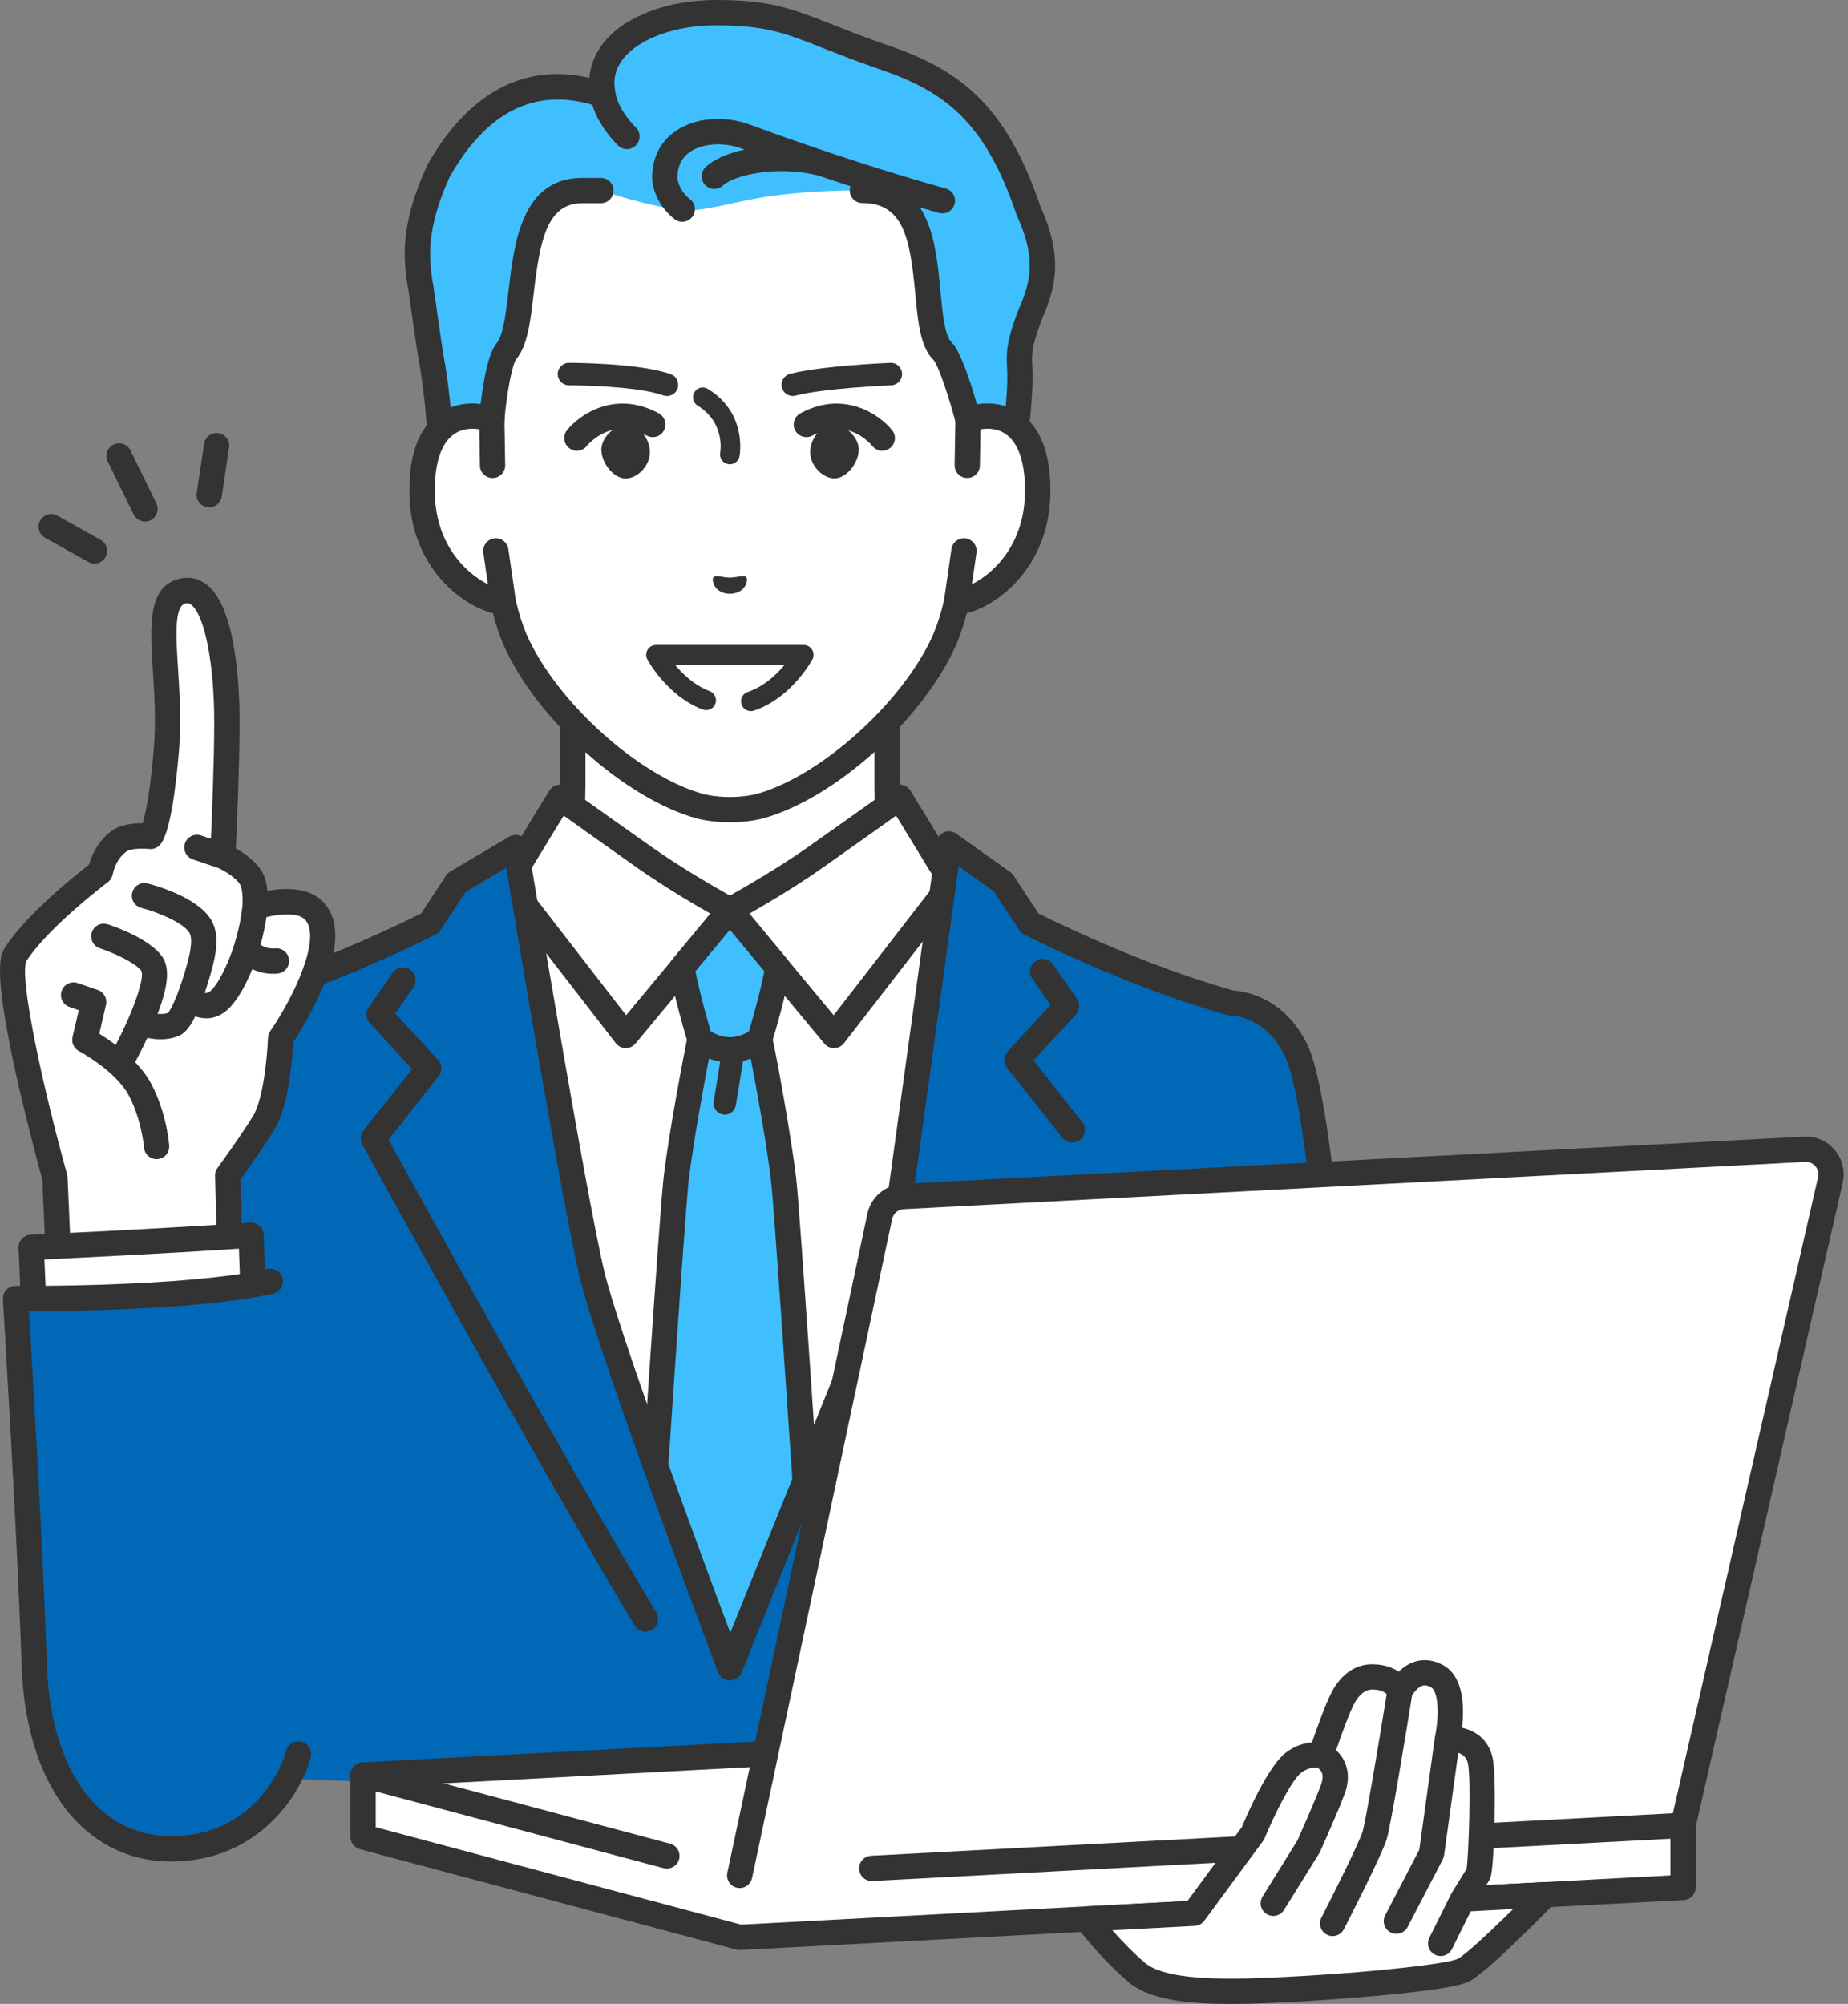 <svg width="166" height="180" viewBox="0 0 166 180" fill="none" xmlns="http://www.w3.org/2000/svg">
<rect x="0" y="0" width="166" height="180" fill="#808080" stroke="none"/>
<g clip-path="url(#clip0_293_3261)">
<path d="M83.828 81.692C81.135 78.85 79.673 76.457 79.673 70.559V58.908L65.561 66.48L51.45 58.908V70.559C51.45 76.457 49.988 78.85 47.295 81.692C45.142 83.964 35.188 89.448 35.188 89.448L55.102 108.335H76.019L95.935 89.448C95.935 89.448 85.978 83.964 83.828 81.692Z" fill="white"/>
<path d="M76.021 109.471C75.72 109.471 75.42 109.353 75.195 109.118C74.764 108.664 74.784 107.944 75.238 107.513L94.035 89.688C91.147 88.058 84.797 84.365 83.005 82.475C80.044 79.35 78.54 76.647 78.54 70.559V60.806L66.101 67.482C65.766 67.661 65.362 67.661 65.026 67.482L52.588 60.806V70.559C52.588 76.647 51.084 79.347 48.123 82.475C46.331 84.365 39.98 88.058 37.093 89.688L55.889 107.513C56.343 107.944 56.364 108.664 55.932 109.118C55.501 109.572 54.781 109.592 54.327 109.161L34.412 90.274C34.15 90.024 34.021 89.665 34.067 89.305C34.112 88.946 34.327 88.628 34.645 88.454C37.37 86.952 44.811 82.669 46.477 80.912C49.135 78.108 50.319 75.947 50.319 70.559V58.908C50.319 58.509 50.528 58.138 50.871 57.934C51.215 57.729 51.639 57.719 51.992 57.908L65.566 65.193L79.14 57.908C79.491 57.719 79.918 57.729 80.261 57.934C80.604 58.138 80.814 58.509 80.814 58.908V70.559C80.814 75.945 82 78.105 84.655 80.912C86.321 82.669 93.76 86.952 96.488 88.454C96.806 88.628 97.02 88.944 97.066 89.305C97.111 89.663 96.985 90.024 96.72 90.274L76.806 109.161C76.586 109.37 76.306 109.471 76.023 109.471H76.021Z" fill="#333333"/>
<path d="M44.859 78.853L46.596 77.699L50.306 71.616C50.306 71.616 51.518 72.525 57.883 77.015C61.412 79.504 65.561 81.74 65.561 81.74C65.561 81.74 69.711 79.504 73.24 77.013C79.605 72.522 80.817 71.614 80.817 71.614L84.527 77.697L86.263 78.85L89.138 81.682L84.529 107.735L74.027 155.214H57.103L46.601 107.735L41.992 81.682L44.867 78.85L44.859 78.853Z" fill="white"/>
<path d="M74.024 156.35H57.1C56.568 156.35 56.106 155.979 55.992 155.459L45.49 107.98C45.487 107.965 45.482 107.95 45.48 107.932L40.871 81.879C40.805 81.511 40.927 81.135 41.192 80.872L44.066 78.04C44.117 77.99 44.175 77.944 44.236 77.904L45.76 76.892L49.339 71.023C49.506 70.751 49.781 70.559 50.094 70.501C50.409 70.44 50.732 70.516 50.99 70.708C51.002 70.718 52.29 71.677 58.542 76.087C61.235 77.987 64.337 79.759 65.564 80.443C66.79 79.759 69.892 77.985 72.585 76.087C78.837 71.677 80.124 70.718 80.137 70.708C80.392 70.516 80.718 70.44 81.033 70.501C81.349 70.561 81.621 70.751 81.788 71.023L85.367 76.892L86.891 77.904C86.952 77.944 87.007 77.99 87.061 78.04L89.935 80.872C90.203 81.135 90.322 81.511 90.256 81.879L85.647 107.932C85.644 107.947 85.642 107.965 85.637 107.98L75.135 155.459C75.018 155.979 74.559 156.35 74.026 156.35H74.024ZM58.012 154.079H73.113L83.413 107.513L87.916 82.073L85.546 79.739L83.9 78.646C83.762 78.555 83.645 78.434 83.56 78.293L80.49 73.262C79.476 73.994 77.522 75.387 73.895 77.944C70.352 80.443 66.275 82.649 66.101 82.742C65.765 82.924 65.359 82.924 65.023 82.742C64.852 82.649 60.775 80.443 57.229 77.944C53.605 75.387 51.651 73.992 50.634 73.262L47.565 78.293C47.479 78.434 47.363 78.555 47.224 78.646L45.578 79.739L43.208 82.073L47.711 107.513L58.012 154.079Z" fill="#333333"/>
<path d="M74.916 94.148C74.577 94.148 74.257 93.997 74.042 93.737L65.564 83.52L57.086 93.737C56.866 94.002 56.536 94.151 56.193 94.148C55.847 94.143 55.524 93.979 55.314 93.707L44.441 79.655C44.057 79.158 44.148 78.446 44.643 78.063C45.14 77.679 45.852 77.77 46.235 78.265L56.243 91.195L64.691 81.016C64.905 80.756 65.226 80.604 65.564 80.604C65.902 80.604 66.223 80.756 66.437 81.016L74.885 91.195L84.893 78.265C85.277 77.77 85.991 77.679 86.486 78.063C86.983 78.446 87.074 79.161 86.688 79.655L75.814 93.707C75.602 93.979 75.279 94.141 74.936 94.148C74.928 94.148 74.923 94.148 74.916 94.148Z" fill="#333333"/>
<path d="M68.252 93.335C68.252 93.335 69.292 89.994 69.875 86.942L65.609 81.796L65.559 81.743L65.508 81.796L61.243 86.942C61.828 89.994 62.866 93.335 62.866 93.335C62.866 93.335 61.281 101.246 60.733 105.918C60.412 108.649 58.767 133.326 57.454 153.351L73.635 153.016C72.328 133.051 70.7 108.634 70.38 105.918C69.829 101.246 68.247 93.335 68.247 93.335H68.252Z" fill="#40BFFF"/>
<path d="M71.513 105.786C71.145 102.642 69.885 95.504 69.418 93.404C69.678 92.538 70.491 89.769 70.991 87.157C71.054 86.824 70.966 86.48 70.751 86.218L66.485 81.071C66.47 81.054 66.458 81.038 66.442 81.021L66.392 80.968C66.177 80.738 65.877 80.607 65.562 80.607C65.246 80.607 64.948 80.738 64.731 80.968L64.681 81.021C64.666 81.038 64.65 81.054 64.635 81.071L60.37 86.218C60.153 86.48 60.064 86.824 60.13 87.157C60.63 89.759 61.435 92.52 61.7 93.396C61.41 94.865 60.1 101.609 59.607 105.789C59.284 108.54 57.644 133.134 56.324 153.281C56.283 153.907 56.758 154.447 57.384 154.487C57.409 154.487 57.434 154.487 57.459 154.487C58.053 154.487 58.552 154.025 58.593 153.425C60.483 124.57 61.614 108.189 61.864 106.049C62.258 102.69 63.199 97.611 63.684 95.085C63.984 95.198 64.322 95.294 64.691 95.357L64.11 98.951C64.022 99.502 64.395 100.022 64.946 100.11C65.001 100.12 65.054 100.123 65.107 100.123C65.594 100.123 66.023 99.769 66.102 99.275L66.745 95.294C66.993 95.236 67.225 95.165 67.437 95.085C67.921 97.609 68.863 102.7 69.257 106.049C69.507 108.179 70.63 124.444 72.508 153.089C72.548 153.715 73.091 154.192 73.714 154.149C74.34 154.109 74.815 153.569 74.774 152.943C73.464 132.94 71.836 108.523 71.513 105.784V105.786ZM65.562 83.515L68.659 87.25C68.199 89.479 67.535 91.776 67.278 92.639C66.952 92.846 66.324 93.166 65.562 93.166C64.799 93.166 64.168 92.843 63.845 92.639C63.588 91.776 62.924 89.481 62.465 87.25L65.562 83.515Z" fill="#333333"/>
<path d="M86.95 37.701V26.696C86.95 23.521 86.158 20.396 84.631 17.615C81.713 12.302 75.814 4.853 65.653 4.811H65.473C55.312 4.853 49.411 12.302 46.495 17.615C44.968 20.396 44.176 23.524 44.176 26.696V37.701C41.808 36.805 37.808 37.388 37.921 44.324C38.02 50.467 42.477 53.759 45.206 54.099C45.478 55.273 45.824 56.419 46.261 57.441C49.087 63.855 56.761 70.76 62.939 72.436C62.939 72.436 64.042 72.727 65.567 72.727C67.091 72.727 68.194 72.436 68.194 72.436C74.373 70.76 82.046 63.855 84.873 57.441C85.31 56.419 85.653 55.273 85.928 54.099C88.656 53.759 93.114 50.467 93.212 44.324C93.326 37.388 89.325 36.805 86.958 37.701H86.95Z" fill="white"/>
<path d="M65.561 73.863C63.91 73.863 62.696 73.547 62.643 73.534C56.154 71.775 48.176 64.615 45.215 57.898C44.859 57.065 44.544 56.119 44.271 55.071C41.053 54.218 36.881 50.553 36.78 44.342C36.724 40.856 37.625 38.435 39.46 37.146C40.472 36.434 41.742 36.134 43.034 36.27V26.696C43.034 23.329 43.885 20 45.495 17.067C48.231 12.085 54.463 3.72 65.465 3.675C65.498 3.675 65.528 3.675 65.559 3.677C65.589 3.677 65.624 3.675 65.652 3.675C76.654 3.723 82.886 12.085 85.622 17.067C87.232 19.998 88.083 23.329 88.083 26.696V36.27C89.378 36.134 90.645 36.434 91.657 37.146C93.492 38.435 94.393 40.856 94.337 44.342C94.236 50.553 90.064 54.218 86.846 55.071C86.573 56.119 86.258 57.063 85.907 57.886C82.941 64.615 74.963 71.773 68.481 73.532C68.423 73.547 67.209 73.863 65.559 73.863H65.561ZM42.406 38.511C41.888 38.511 41.305 38.627 40.768 39.003C39.604 39.821 39.011 41.654 39.054 44.304C39.145 49.884 43.196 52.701 45.344 52.971C45.816 53.029 46.202 53.378 46.31 53.842C46.591 55.049 46.926 56.109 47.302 56.995C49.973 63.055 57.421 69.764 63.234 71.338C63.234 71.338 64.223 71.591 65.564 71.591C66.904 71.591 67.893 71.338 67.903 71.336C73.706 69.764 81.154 63.055 83.83 56.982C84.203 56.109 84.537 55.049 84.817 53.842C84.925 53.378 85.309 53.032 85.784 52.971C87.931 52.704 91.983 49.887 92.073 44.304C92.116 41.654 91.523 39.821 90.359 39.003C89.178 38.173 87.762 38.61 87.356 38.764C87.008 38.895 86.616 38.847 86.308 38.635C86.001 38.423 85.819 38.075 85.819 37.701V26.696C85.819 23.71 85.064 20.757 83.638 18.16C80.589 12.61 74.996 5.984 65.649 5.946C65.622 5.946 65.594 5.946 65.566 5.944C65.538 5.944 65.511 5.946 65.483 5.946C56.136 5.987 50.543 12.61 47.494 18.16C46.068 20.757 45.313 23.708 45.313 26.696V37.701C45.313 38.075 45.129 38.423 44.824 38.635C44.518 38.847 44.125 38.895 43.776 38.764C43.554 38.68 43.032 38.511 42.411 38.511H42.406Z" fill="#333333"/>
<path d="M77.462 17.098C85.236 17.098 82.099 29.006 84.658 31.53C85.572 32.431 86.95 37.701 86.95 37.701L89.03 40.821L91.031 40.765C91.031 40.765 91.584 36.409 91.617 34.19C91.65 31.969 91.216 31.815 92.445 28.481C93.525 25.934 94.482 23.463 92.397 18.953C89.429 10.139 85.504 7.244 79.454 5.167C71.894 2.572 70.819 1.138 64.287 1.138C58.663 1.138 53.217 3.869 54.168 8.506C53.555 8.481 45.511 4.523 39.395 15.358C37.03 20.52 37.373 23.468 37.81 25.873C37.81 25.873 38.593 31.426 38.701 31.999C39.605 36.775 39.61 41.679 39.61 41.679L42.179 41.666L44.176 37.704C44.176 37.704 44.602 32.608 45.503 31.532C47.81 28.774 45.48 17.118 52.316 17.118H53.981C53.981 17.118 58.371 18.567 61.129 18.874C63.136 19.099 65.905 18.064 69.431 17.585C73.464 17.037 77.465 17.1 77.465 17.1L77.462 17.098Z" fill="#40BFFF"/>
<path d="M93.451 18.529C90.329 9.293 86.086 6.239 79.819 4.089C77.717 3.367 76.149 2.749 74.763 2.201C71.172 0.782 69.196 0 64.286 0C60.006 0 56.169 1.446 54.269 3.776C53.484 4.74 53.037 5.83 52.941 6.994C45.563 5.3 40.982 10.227 38.403 14.796C38.388 14.823 38.372 14.851 38.36 14.882C35.919 20.21 36.192 23.322 36.686 26.05C36.78 26.719 37.474 31.631 37.582 32.206C38.456 36.815 38.471 41.629 38.471 41.676C38.471 41.979 38.592 42.267 38.806 42.482C39.019 42.694 39.306 42.812 39.607 42.812H39.612L42.181 42.8C42.608 42.8 42.996 42.557 43.191 42.176L45.187 38.214C45.253 38.085 45.293 37.941 45.306 37.797C45.515 35.308 46.013 32.721 46.371 32.259C47.398 31.033 47.648 28.872 47.938 26.371C48.491 21.616 49.127 18.251 52.312 18.251H53.978C54.607 18.251 55.114 17.744 55.114 17.115C55.114 16.487 54.607 15.979 53.978 15.979H52.312C46.861 15.979 46.179 21.833 45.682 26.108C45.455 28.07 45.217 30.096 44.629 30.8C43.653 31.969 43.216 35.636 43.062 37.386L41.477 40.531L40.722 40.536C40.667 38.784 40.477 35.276 39.816 31.787C39.74 31.386 39.246 27.936 38.933 25.715C38.933 25.7 38.928 25.684 38.925 25.669C38.493 23.299 38.254 20.591 40.404 15.873C43.7 10.058 48.007 7.89 53.206 9.415C53.453 10.24 54.051 11.583 55.505 13.057C55.727 13.281 56.02 13.395 56.316 13.395C56.611 13.395 56.891 13.286 57.113 13.069C57.56 12.63 57.565 11.911 57.126 11.464C55.49 9.806 55.309 8.488 55.298 8.402C55.298 8.402 55.298 8.402 55.298 8.4C55.293 8.36 55.288 8.319 55.281 8.279C55.043 7.125 55.288 6.126 56.03 5.217C57.487 3.43 60.727 2.277 64.289 2.277C68.766 2.277 70.493 2.958 73.933 4.319C75.271 4.849 76.937 5.505 79.087 6.244C84.832 8.216 88.482 10.881 91.324 19.319C91.336 19.357 91.351 19.395 91.369 19.432C93.29 23.595 92.374 25.755 91.402 28.042C91.394 28.059 91.387 28.075 91.382 28.092C90.41 30.732 90.397 31.573 90.458 32.949C90.473 33.312 90.491 33.688 90.483 34.178C90.46 35.684 90.185 38.267 90.024 39.662L89.63 39.672L88.002 37.232C87.532 35.462 86.447 31.699 85.458 30.725C84.847 30.124 84.653 28.024 84.478 26.174C84.279 24.026 84.052 21.59 83.181 19.649C83.017 19.284 82.83 18.945 82.631 18.635C83.199 18.799 83.772 18.963 84.345 19.124C84.951 19.294 85.576 18.94 85.746 18.337C85.915 17.734 85.561 17.105 84.958 16.936C81.197 15.884 77.545 14.723 74.476 13.695C74.405 13.66 74.329 13.63 74.251 13.61C74.211 13.599 74.168 13.589 74.127 13.579C71.129 12.57 68.721 11.696 67.381 11.202C65.051 10.341 62.416 10.571 60.667 11.79C59.301 12.741 58.58 14.182 58.58 15.959C58.58 16.754 59.001 18.433 60.581 19.68C60.791 19.844 61.038 19.925 61.283 19.925C61.618 19.925 61.952 19.776 62.176 19.493C62.565 19.001 62.482 18.287 61.987 17.898C60.899 17.04 60.851 15.987 60.851 15.962C60.851 14.947 61.225 14.17 61.964 13.655C63.087 12.873 64.991 12.741 66.593 13.334C66.682 13.367 66.778 13.402 66.874 13.438C65.329 13.776 64.077 14.339 63.373 15.02C62.923 15.457 62.911 16.176 63.347 16.626C63.569 16.855 63.867 16.971 64.163 16.971C64.458 16.971 64.733 16.866 64.953 16.651C65.803 15.826 69.559 14.791 73.486 15.762C74.408 16.073 75.382 16.396 76.399 16.724C76.356 16.843 76.328 16.971 76.328 17.105C76.328 17.734 76.836 18.241 77.464 18.241C81.177 18.241 81.758 21.467 82.217 26.389C82.457 28.95 82.664 31.164 83.858 32.34C84.292 32.82 85.241 35.652 85.854 37.996C85.887 38.118 85.937 38.234 86.008 38.34L88.088 41.459C88.305 41.785 88.676 41.977 89.065 41.964L91.066 41.909C91.626 41.894 92.091 41.472 92.162 40.917C92.184 40.738 92.722 36.472 92.755 34.215C92.762 33.658 92.745 33.229 92.727 32.85C92.679 31.765 92.654 31.217 93.504 28.907C94.567 26.404 95.758 23.562 93.456 18.539L93.451 18.529Z" fill="#333333"/>
<path d="M86.95 37.701L86.882 41.803L86.589 49.486L85.92 54.097C88.648 53.757 93.106 50.465 93.204 44.322C93.318 37.386 89.317 36.803 86.95 37.699V37.701Z" fill="white"/>
<path d="M85.92 55.235C85.617 55.235 85.324 55.114 85.11 54.895C84.862 54.642 84.746 54.286 84.797 53.935L85.466 49.324C85.556 48.703 86.129 48.274 86.753 48.362C87.374 48.453 87.803 49.029 87.715 49.65L87.306 52.477C89.436 51.422 92 48.733 92.071 44.304C92.114 41.654 91.521 39.821 90.357 39.003C89.58 38.456 88.699 38.458 88.073 38.567L88.02 41.82C88.01 42.446 87.498 42.948 86.866 42.936C86.238 42.926 85.738 42.408 85.751 41.782L85.819 37.681C85.827 37.216 86.117 36.802 86.553 36.638C88.341 35.962 90.251 36.151 91.667 37.146C93.502 38.435 94.403 40.856 94.348 44.342C94.239 51.076 89.343 54.816 86.069 55.225C86.021 55.23 85.975 55.233 85.927 55.233L85.92 55.235Z" fill="#333333"/>
<path d="M44.241 41.805L44.173 37.704C41.805 36.808 37.805 37.391 37.918 44.327C38.017 50.47 42.474 53.761 45.203 54.102L44.534 49.491L44.241 41.808V41.805Z" fill="white"/>
<path d="M45.203 55.236C45.155 55.236 45.109 55.233 45.062 55.228C41.788 54.819 36.891 51.079 36.783 44.345C36.727 40.859 37.628 38.438 39.463 37.149C40.877 36.154 42.79 35.965 44.577 36.641C45.011 36.805 45.304 37.219 45.311 37.684L45.38 41.785C45.39 42.411 44.89 42.929 44.264 42.939C43.625 42.946 43.12 42.449 43.11 41.823L43.057 38.57C42.431 38.461 41.553 38.459 40.773 39.006C39.61 39.824 39.016 41.657 39.059 44.307C39.13 48.736 41.697 51.424 43.825 52.48L43.416 49.653C43.325 49.032 43.757 48.456 44.377 48.365C44.998 48.275 45.574 48.706 45.665 49.327L46.334 53.938C46.384 54.289 46.268 54.643 46.021 54.898C45.806 55.117 45.513 55.238 45.21 55.238L45.203 55.236Z" fill="#333333"/>
<path d="M65.561 41.704C65.506 41.704 65.45 41.699 65.395 41.689C64.915 41.598 64.602 41.134 64.693 40.654C64.711 40.551 65.145 37.956 62.669 36.439C62.252 36.184 62.121 35.639 62.376 35.225C62.631 34.809 63.176 34.677 63.59 34.935C67.126 37.103 66.455 40.833 66.425 40.99C66.344 41.414 65.973 41.707 65.559 41.707L65.561 41.704Z" fill="#333333"/>
<path d="M64.09 51.846C64.292 51.611 64.84 51.871 65.562 51.886C66.281 51.868 66.829 51.608 67.033 51.843C67.243 52.086 67 53.3 65.564 53.337C64.128 53.302 63.883 52.088 64.093 51.846H64.09Z" fill="#333333"/>
<path d="M54.698 38.913C55.152 38.448 55.725 38.173 56.268 38.163C56.692 38.153 57.131 38.342 57.512 38.691C58.042 39.178 58.378 39.91 58.383 40.601C58.388 41.235 58.08 41.904 57.56 42.386C57.154 42.764 56.682 42.974 56.222 42.979C56.207 42.979 56.19 42.979 56.174 42.979C55.167 42.961 54.1 41.727 54.021 40.488C53.989 39.968 54.241 39.38 54.698 38.913Z" fill="#333333"/>
<path d="M76.458 38.897C76.004 38.433 75.428 38.16 74.885 38.15C74.462 38.14 74.022 38.33 73.644 38.68C73.114 39.167 72.781 39.902 72.775 40.593C72.77 41.227 73.078 41.893 73.601 42.378C74.007 42.757 74.482 42.964 74.939 42.969C74.954 42.969 74.971 42.969 74.987 42.969C75.994 42.948 77.059 41.712 77.137 40.475C77.17 39.955 76.915 39.367 76.458 38.9V38.897Z" fill="#333333"/>
<path d="M79.254 40.495C78.921 40.495 78.591 40.349 78.366 40.069C78.144 39.798 76.077 37.433 72.977 39.127C72.427 39.427 71.735 39.225 71.435 38.675C71.135 38.125 71.337 37.436 71.887 37.133C75.761 35.015 78.979 37.199 80.138 38.648C80.529 39.137 80.451 39.851 79.959 40.243C79.749 40.409 79.499 40.49 79.249 40.49L79.254 40.495Z" fill="#333333"/>
<path d="M51.818 40.49C51.568 40.49 51.316 40.407 51.106 40.238C50.621 39.844 50.541 39.137 50.932 38.648C52.09 37.196 55.309 35.013 59.183 37.133C59.733 37.434 59.935 38.125 59.635 38.675C59.334 39.226 58.643 39.428 58.093 39.127C54.995 37.434 52.926 39.798 52.701 40.074C52.477 40.349 52.148 40.49 51.818 40.49Z" fill="#333333"/>
<path d="M59.907 35.571C59.794 35.571 59.678 35.55 59.564 35.51C57.113 34.622 51.164 34.609 51.106 34.609C50.548 34.609 50.097 34.157 50.097 33.599C50.097 33.042 50.548 32.59 51.106 32.59C51.364 32.59 57.469 32.602 60.253 33.612C60.778 33.801 61.048 34.382 60.859 34.904C60.71 35.316 60.324 35.571 59.91 35.571H59.907Z" fill="#333333"/>
<path d="M71.215 35.571C70.768 35.571 70.362 35.273 70.24 34.821C70.097 34.283 70.417 33.728 70.955 33.584C73.673 32.858 79.721 32.6 79.978 32.59C80.536 32.565 81.005 32.999 81.028 33.557C81.051 34.114 80.619 34.584 80.061 34.607C80.001 34.607 73.981 34.864 71.477 35.533C71.389 35.556 71.303 35.568 71.215 35.568V35.571Z" fill="#333333"/>
<path d="M67.444 63.878C67.073 63.878 66.73 63.643 66.606 63.275C66.452 62.813 66.702 62.31 67.164 62.156C68.633 61.667 69.771 60.579 70.498 59.7H60.621C61.313 60.538 62.376 61.563 63.744 62.081C64.201 62.255 64.428 62.765 64.256 63.221C64.082 63.678 63.572 63.906 63.115 63.734C59.958 62.535 58.224 59.37 58.151 59.236C58.004 58.961 58.009 58.63 58.171 58.363C58.33 58.095 58.617 57.931 58.93 57.931H72.192C72.502 57.931 72.79 58.095 72.951 58.363C73.113 58.63 73.118 58.961 72.972 59.236C72.896 59.377 71.061 62.722 67.727 63.832C67.633 63.863 67.54 63.878 67.446 63.878H67.444Z" fill="#333333"/>
<path d="M110.64 90.105C110.64 90.105 108.162 89.439 104.792 88.227C103.785 87.856 102.71 87.45 101.569 86.995C101.567 86.995 101.561 86.993 101.559 86.99C96.652 85.037 92.51 82.934 92.51 82.934L90.103 79.264L85.241 75.801L79.961 114.043L65.561 149.8C65.561 149.8 54.847 121.43 53.174 114.429C51.498 107.427 46.324 76.129 46.324 76.129L41.023 79.264L38.615 82.934C38.615 82.934 34.473 85.037 29.567 86.99C26.285 88.298 23.751 88.888 22.214 89.671C22.214 89.671 14.354 89.31 11.987 93.881C9.521 98.644 15.579 159.437 15.579 159.437L122.45 163.127C122.45 163.127 120.239 102.258 116.43 94.363C114.356 90.062 110.638 90.105 110.638 90.105H110.64Z" fill="#0068B7"/>
<path d="M122.453 164.263C121.844 164.263 121.34 163.781 121.319 163.167C120.557 142.195 118.341 100.93 115.411 94.855C113.697 91.304 110.767 91.238 110.643 91.238C110.547 91.238 110.438 91.223 110.345 91.2C110.242 91.172 107.783 90.506 104.406 89.294C103.24 88.865 102.177 88.459 101.148 88.05C96.238 86.094 92.036 83.966 91.993 83.946C91.816 83.855 91.667 83.721 91.559 83.557L89.267 80.067L86.107 77.815L81.084 114.199C81.072 114.292 81.046 114.381 81.013 114.469L66.614 150.227C66.44 150.661 66.016 150.954 65.549 150.938C65.082 150.933 64.663 150.641 64.499 150.204C64.06 149.043 53.739 121.688 52.068 114.696C50.604 108.575 46.571 84.544 45.473 77.954L41.828 80.11L39.564 83.557C39.456 83.724 39.304 83.858 39.127 83.946C39.085 83.966 34.885 86.094 29.985 88.045C28.398 88.679 27.01 89.135 25.783 89.542C24.483 89.971 23.458 90.309 22.727 90.683C22.547 90.773 22.35 90.814 22.156 90.804C21.987 90.796 14.98 90.561 12.994 94.4C12.575 95.208 11.835 100.138 13.988 128.354C15.18 143.954 16.692 159.172 16.707 159.323C16.77 159.947 16.313 160.504 15.69 160.565C15.066 160.626 14.508 160.171 14.448 159.548C14.433 159.396 12.918 144.156 11.724 128.53C9.286 96.622 10.513 94.249 10.975 93.358C13.39 88.689 20.397 88.512 21.962 88.527C22.797 88.136 23.814 87.8 25.069 87.386C26.265 86.993 27.618 86.543 29.142 85.938C33.242 84.305 36.841 82.548 37.83 82.056L40.069 78.643C40.165 78.499 40.291 78.378 40.44 78.29L45.74 75.155C46.063 74.963 46.46 74.945 46.798 75.104C47.139 75.263 47.379 75.579 47.439 75.948C47.49 76.26 52.626 107.286 54.274 114.169C55.607 119.744 62.879 139.396 65.597 146.67L78.853 113.752L84.113 75.65C84.168 75.256 84.424 74.92 84.787 74.761C85.153 74.605 85.572 74.648 85.895 74.88L90.756 78.343C90.87 78.424 90.971 78.527 91.046 78.646L93.285 82.058C94.275 82.55 97.874 84.307 101.973 85.94C102.995 86.346 104.04 86.745 105.178 87.164C108.041 88.194 110.274 88.83 110.809 88.979C111.683 89.027 115.338 89.494 117.453 93.876C121.322 101.892 123.495 160.598 123.586 163.092C123.609 163.717 123.119 164.245 122.493 164.268C122.478 164.268 122.465 164.268 122.45 164.268L122.453 164.263Z" fill="#333333"/>
<path d="M96.321 102.634C95.986 102.634 95.655 102.485 95.43 102.202L90.46 95.915C90.115 95.476 90.137 94.852 90.516 94.441L94.358 90.274L92.73 87.921C92.374 87.406 92.502 86.697 93.017 86.341C93.532 85.985 94.242 86.114 94.597 86.629L96.743 89.728C97.046 90.165 97.005 90.753 96.644 91.144L92.843 95.266L97.212 100.791C97.601 101.283 97.518 101.998 97.025 102.386C96.816 102.551 96.569 102.631 96.321 102.631V102.634Z" fill="#333333"/>
<path d="M57.982 146.572C57.596 146.572 57.219 146.375 57.005 146.019C47.719 130.507 32.696 103.078 32.545 102.8C32.325 102.402 32.368 101.909 32.651 101.551L37.02 96.026L33.219 91.904C32.858 91.513 32.817 90.925 33.12 90.488L35.266 87.389C35.621 86.874 36.331 86.745 36.846 87.101C37.361 87.457 37.489 88.166 37.133 88.681L35.505 91.034L39.347 95.201C39.726 95.612 39.748 96.236 39.403 96.675L34.9 102.371C37.249 106.652 50.495 130.721 58.953 144.853C59.277 145.391 59.1 146.09 58.562 146.41C58.381 146.519 58.179 146.572 57.979 146.572H57.982Z" fill="#333333"/>
<path d="M22.908 81.48C22.908 81.48 23.055 79.756 22.565 78.9C21.873 77.694 20.011 76.896 20.011 76.896C20.011 76.896 20.379 69.743 20.382 64.882C20.384 60.021 19.597 52.365 16.422 53.085C13.307 53.792 15.533 60.387 14.947 67.348C14.362 74.309 13.534 75.124 13.534 75.124C13.534 75.124 11.644 74.928 10.806 75.488C9.291 76.503 9.014 78.325 9.014 78.325C9.014 78.325 3.466 82.495 1.399 85.748C-0.03 87.997 4.94 105.791 4.94 105.791L5.745 124.224L20.912 122.248L20.462 105.572C20.462 105.572 22.643 102.581 23.713 100.822C25.034 98.651 25.213 93.27 25.213 93.27C25.213 93.27 30.97 84.885 28.272 81.864C26.76 80.17 22.911 81.48 22.911 81.48H22.908Z" fill="white"/>
<path d="M29.117 81.107C27.815 79.648 25.538 79.749 24.026 80.026C23.968 79.451 23.834 78.825 23.552 78.333C22.984 77.343 21.909 76.616 21.182 76.21C21.275 74.246 21.515 68.797 21.52 64.88C21.52 61.871 21.242 54.647 18.607 52.54C17.895 51.969 17.052 51.775 16.172 51.974C13.246 52.638 13.471 56.162 13.731 60.238C13.867 62.378 14.021 64.804 13.816 67.25C13.473 71.329 13.054 73.174 12.812 73.948C12.032 73.944 10.916 74.042 10.172 74.542C8.779 75.473 8.211 76.917 7.999 77.666C6.744 78.638 2.315 82.179 0.437 85.138C0.066 85.723 -0.709 86.942 1.522 96.862C2.481 101.122 3.597 105.206 3.806 105.971L4.606 124.275C4.634 124.886 5.136 125.36 5.74 125.36C5.757 125.36 5.773 125.36 5.79 125.36C6.416 125.332 6.903 124.802 6.876 124.176L6.07 105.744C6.065 105.658 6.053 105.572 6.03 105.489C3.773 97.404 1.734 87.8 2.365 86.344C4.304 83.305 9.639 79.277 9.692 79.236C9.925 79.062 10.084 78.795 10.132 78.509C10.132 78.497 10.371 77.149 11.434 76.437C11.714 76.248 12.711 76.187 13.413 76.26C13.751 76.296 14.084 76.18 14.326 75.942C15.26 75.026 15.793 70.819 16.078 67.452C16.298 64.837 16.136 62.323 15.995 60.104C15.808 57.189 15.634 54.435 16.671 54.201C16.873 54.155 17.015 54.188 17.184 54.327C18.4 55.299 19.246 59.642 19.243 64.89C19.243 68.333 19.051 72.987 18.945 75.344L18.054 75.044C17.461 74.842 16.815 75.16 16.613 75.756C16.411 76.349 16.729 76.995 17.325 77.197L19.591 77.964C20.187 78.229 21.222 78.855 21.578 79.474C21.78 79.824 21.823 80.806 21.775 81.384C21.371 85.203 19.622 88.55 18.804 89.1C18.67 89.191 18.524 89.206 18.387 89.183C18.458 88.977 18.529 88.757 18.602 88.527C19.329 86.215 19.859 84.181 18.991 82.671C17.807 80.617 14.011 79.549 13.264 79.358C12.655 79.201 12.037 79.567 11.881 80.173C11.724 80.781 12.09 81.399 12.696 81.556C14.175 81.937 16.492 82.886 17.022 83.805C17.464 84.572 16.795 86.702 16.434 87.846C16.26 88.401 16.096 88.868 15.944 89.262C15.944 89.264 15.944 89.269 15.942 89.272C15.543 90.309 15.238 90.824 15.086 90.991C14.791 91.087 14.465 91.099 14.157 91.071C15.139 88.507 15.258 86.892 14.554 85.91C13.405 84.305 10.29 83.227 9.68 83.025C9.084 82.831 8.443 83.156 8.249 83.752C8.054 84.347 8.38 84.989 8.975 85.183C10.207 85.587 12.178 86.488 12.696 87.21C12.918 87.692 12.451 89.337 11.608 91.314C11.598 91.334 11.585 91.349 11.575 91.369C11.563 91.4 11.555 91.43 11.545 91.458C11.212 92.23 10.82 93.048 10.394 93.865C9.836 93.442 9.316 93.098 8.92 92.851L9.521 90.256C9.652 89.691 9.334 89.115 8.784 88.926L6.982 88.305C6.388 88.101 5.742 88.416 5.538 89.009C5.333 89.602 5.649 90.249 6.242 90.453L7.077 90.741L6.517 93.154C6.401 93.656 6.638 94.173 7.093 94.413C7.125 94.431 10.447 96.213 11.601 98.454C12.751 100.693 12.931 103.038 12.933 103.06C12.973 103.661 13.473 104.118 14.066 104.118C14.092 104.118 14.119 104.118 14.145 104.116C14.771 104.073 15.243 103.53 15.2 102.907C15.192 102.793 14.993 100.085 13.62 97.417C13.244 96.687 12.719 96.016 12.141 95.41C12.418 94.888 12.822 94.11 13.236 93.222C13.584 93.298 13.993 93.356 14.432 93.356C14.932 93.356 15.472 93.28 16.002 93.07C16.434 92.901 16.936 92.523 17.542 91.296C17.847 91.4 18.178 91.47 18.529 91.47C19.026 91.47 19.551 91.336 20.071 90.986C20.985 90.37 21.921 88.888 22.663 87.051C23.322 87.366 23.998 87.472 24.526 87.472C24.698 87.472 24.857 87.462 24.99 87.442C25.611 87.354 26.045 86.781 25.957 86.16C25.869 85.539 25.296 85.105 24.675 85.193C24.667 85.193 23.983 85.274 23.403 84.862C23.63 84.05 23.812 83.212 23.935 82.379C25.094 82.104 26.795 81.932 27.419 82.629C28.867 84.251 26.449 89.456 24.268 92.636C24.147 92.816 24.077 93.025 24.069 93.24C24.021 94.656 23.688 98.671 22.734 100.241C21.702 101.94 19.559 104.883 19.536 104.913C19.387 105.115 19.311 105.362 19.319 105.612L19.768 122.288C19.786 122.914 20.306 123.404 20.934 123.394C21.56 123.376 22.055 122.856 22.04 122.228L21.601 105.935C22.194 105.113 23.789 102.881 24.675 101.42C25.957 99.312 26.262 94.953 26.326 93.643C26.762 92.98 27.875 91.21 28.784 89.171C30.445 85.443 30.556 82.732 29.112 81.117L29.117 81.107Z" fill="#333333"/>
<path d="M2.801 112.048L3.329 124.249L22.956 122.286C22.956 122.286 22.698 115.128 22.547 110.96C13.427 111.576 2.799 112.051 2.799 112.051L2.801 112.048Z" fill="white"/>
<path d="M3.329 125.385C2.723 125.385 2.221 124.908 2.196 124.297L1.668 112.096C1.64 111.47 2.125 110.94 2.753 110.913C2.859 110.908 13.473 110.433 22.476 109.825C22.782 109.805 23.084 109.908 23.314 110.115C23.541 110.322 23.677 110.61 23.688 110.918L24.096 122.243L21.827 122.324L21.461 112.167C14.46 112.624 6.817 112.995 3.99 113.129L4.47 124.199C4.498 124.825 4.01 125.355 3.384 125.383C3.367 125.383 3.352 125.383 3.334 125.383L3.329 125.385Z" fill="#333333"/>
<path d="M1.396 116.642C1.396 116.642 2.67 137.478 3.079 149.568C3.463 160.986 9.457 167.382 17.769 165.858C23.064 164.889 25.979 160.547 26.81 157.554L24.283 115.092C16.643 116.796 1.396 116.64 1.396 116.64V116.642Z" fill="#0068B7"/>
<path d="M15.397 167.218C12.638 167.218 10.122 166.353 8.019 164.659C4.329 161.686 2.171 156.342 1.944 149.608C1.543 137.672 0.276 116.92 0.263 116.713C0.243 116.397 0.356 116.089 0.573 115.86C0.791 115.63 1.093 115.501 1.409 115.506C1.56 115.506 16.614 115.64 24.037 113.987C24.648 113.851 25.256 114.237 25.392 114.848C25.528 115.461 25.142 116.067 24.531 116.203C18.032 117.652 6.404 117.78 2.603 117.783C2.88 122.412 3.867 139.235 4.213 149.53C4.418 155.593 6.275 160.338 9.443 162.887C11.654 164.669 14.463 165.31 17.565 164.74C22.618 163.813 25.067 159.596 25.715 157.251C25.882 156.645 26.508 156.292 27.113 156.461C27.719 156.628 28.073 157.253 27.904 157.859C26.843 161.686 23.36 165.989 17.974 166.976C17.096 167.138 16.235 167.216 15.397 167.216V167.218Z" fill="#333333"/>
<path d="M13.027 46.848C12.608 46.848 12.204 46.614 12.007 46.212L9.677 41.455C9.402 40.892 9.634 40.21 10.197 39.935C10.76 39.66 11.441 39.892 11.717 40.455L14.046 45.213C14.321 45.776 14.089 46.457 13.526 46.732C13.365 46.81 13.196 46.848 13.027 46.848Z" fill="#333333"/>
<path d="M8.486 50.627C8.299 50.627 8.107 50.579 7.931 50.48L4.041 48.299C3.494 47.992 3.299 47.3 3.607 46.752C3.915 46.205 4.607 46.01 5.154 46.318L9.044 48.499C9.592 48.807 9.786 49.498 9.478 50.046C9.268 50.417 8.885 50.627 8.486 50.627Z" fill="#333333"/>
<path d="M18.794 45.576C18.739 45.576 18.681 45.571 18.625 45.564C18.004 45.47 17.578 44.892 17.671 44.271L18.332 39.862C18.426 39.241 19.004 38.815 19.625 38.908C20.245 39.001 20.672 39.579 20.579 40.2L19.917 44.61C19.834 45.172 19.349 45.576 18.797 45.576H18.794Z" fill="#333333"/>
<path d="M117.356 154.947L32.615 159.437V165.002L66.445 174.023L151.186 169.533V163.967L117.356 154.947Z" fill="white"/>
<path d="M66.445 175.161C66.346 175.161 66.248 175.149 66.152 175.124L32.322 166.103C31.825 165.969 31.48 165.52 31.48 165.005V159.439C31.48 158.836 31.951 158.336 32.555 158.306L117.296 153.816C117.415 153.808 117.533 153.821 117.649 153.854L151.479 162.875C151.976 163.008 152.322 163.458 152.322 163.972V169.538C152.322 170.141 151.85 170.641 151.246 170.671L66.505 175.161C66.485 175.161 66.465 175.161 66.445 175.161ZM33.751 164.132L66.563 172.882L150.048 168.458V164.841L117.235 156.09L33.751 160.515V164.132Z" fill="#333333"/>
<path d="M59.905 167.849C59.809 167.849 59.711 167.837 59.612 167.811L32.325 160.535C31.719 160.373 31.358 159.75 31.52 159.144C31.681 158.538 32.305 158.177 32.911 158.339L60.198 165.616C60.804 165.777 61.164 166.401 61.003 167.006C60.867 167.514 60.407 167.849 59.905 167.849Z" fill="#333333"/>
<path d="M162.102 103.235L81.117 107.48C80.097 107.533 79.242 108.265 79.029 109.262L66.447 168.458L78.31 167.829L151.186 163.967L164.419 105.988C164.753 104.529 163.597 103.156 162.102 103.235Z" fill="white"/>
<path d="M66.447 169.594C66.369 169.594 66.291 169.586 66.21 169.568C65.597 169.437 65.205 168.834 65.334 168.221L77.916 109.025C78.234 107.526 79.527 106.423 81.056 106.344L162.042 102.099C163.112 102.043 164.124 102.48 164.813 103.303C165.505 104.123 165.762 105.193 165.525 106.241L152.291 164.22C152.178 164.715 151.751 165.076 151.244 165.101L78.368 168.963C77.742 168.998 77.207 168.516 77.174 167.887C77.141 167.261 77.621 166.726 78.249 166.693L150.27 162.877L163.311 105.734C163.389 105.388 163.304 105.034 163.076 104.764C162.849 104.494 162.516 104.35 162.16 104.368L81.175 108.613C80.67 108.639 80.243 109.005 80.137 109.499L67.555 168.695C67.442 169.23 66.97 169.596 66.445 169.596L66.447 169.594Z" fill="#333333"/>
<path d="M97.616 172.372L107.263 171.86L112.551 164.674C112.551 164.674 114.679 159.508 116.165 158.349C117.41 157.377 118.659 157.678 118.659 157.678C118.659 157.678 119.876 153.972 120.62 152.536C121.173 151.471 122.069 150.593 123.349 150.623C125.262 150.668 125.754 151.903 125.754 151.903C125.754 151.903 126.996 149.358 129.116 150.575C130.999 151.655 130.01 156.234 130.01 156.234C130.01 156.234 132.508 155.944 132.97 158.165C133.324 159.866 133.036 167.923 132.796 168.314C132.554 168.705 131.393 170.58 131.393 170.58L138.801 170.187C138.801 170.187 132.814 176.353 131.393 176.991C129.972 177.632 122.284 178.322 117.521 178.597C110.951 178.978 104.547 179.238 102.114 177.176C99.646 175.081 97.611 172.367 97.611 172.367L97.616 172.372Z" fill="white"/>
<path d="M139.838 169.722C139.644 169.296 139.209 169.033 138.743 169.059L133.503 169.336L133.763 168.917C133.907 168.682 134.126 168.329 134.242 163.766C134.278 162.41 134.331 159.127 134.083 157.94C133.72 156.201 132.473 155.454 131.329 155.199C131.529 153.468 131.529 150.658 129.681 149.598C128.836 149.114 127.947 148.993 127.112 149.25C126.509 149.434 126.021 149.788 125.648 150.156C125.098 149.795 124.348 149.518 123.374 149.492C121.811 149.447 120.476 150.351 119.61 152.019C119.048 153.104 118.263 155.315 117.851 156.517C117.198 156.567 116.329 156.787 115.464 157.461C113.891 158.687 112.031 162.968 111.551 164.119L106.662 170.762L97.553 171.244C97.134 171.267 96.763 171.517 96.584 171.898C96.407 172.277 96.453 172.723 96.705 173.059C96.791 173.175 98.845 175.901 101.382 178.052C103.161 179.561 106.382 180.005 110.542 180.005C112.667 180.005 115.04 179.889 117.589 179.74C117.71 179.733 129.694 179.013 131.862 178.036C133.364 177.36 138.18 172.468 139.618 170.987C139.944 170.651 140.03 170.151 139.838 169.725V169.722ZM130.928 175.962C129.946 176.406 123.651 177.11 117.458 177.469C112.225 177.771 105.062 178.19 102.854 176.315C101.735 175.366 100.701 174.273 99.923 173.387L107.324 172.996C107.664 172.978 107.977 172.809 108.179 172.534L113.467 165.348C113.523 165.275 113.568 165.192 113.603 165.108C114.439 163.079 116.004 159.917 116.864 159.248C117.495 158.755 118.111 158.758 118.321 158.776C118.684 158.973 119 159.402 118.654 160.336C118.119 161.787 116.763 164.821 116.544 165.315L113.409 170.363C113.078 170.896 113.242 171.598 113.775 171.928C113.962 172.044 114.169 172.1 114.373 172.1C114.752 172.1 115.125 171.911 115.34 171.562L118.515 166.449C118.54 166.406 118.566 166.363 118.586 166.315C118.651 166.171 120.181 162.769 120.789 161.12C121.458 159.306 120.855 157.976 120.017 157.216C120.411 156.065 121.143 154.003 121.63 153.064C122.087 152.183 122.657 151.746 123.323 151.761C124.015 151.779 124.381 152.001 124.563 152.173C123.662 157.759 122.614 163.872 122.394 164.535C121.993 165.747 119.588 170.517 118.697 172.254C118.409 172.812 118.629 173.496 119.186 173.783C119.353 173.869 119.53 173.91 119.704 173.91C120.115 173.91 120.514 173.685 120.716 173.294C121.052 172.64 124.02 166.853 124.55 165.252C124.921 164.134 126.461 154.669 126.844 152.286C127.011 152.016 127.369 151.542 127.786 151.416C127.93 151.373 128.164 151.342 128.551 151.565C129.232 151.956 129.28 154.215 128.901 155.999C128.896 156.019 128.896 156.04 128.891 156.06C128.891 156.067 128.886 156.075 128.886 156.083L127.493 166.148L124.426 172.044C124.136 172.602 124.353 173.286 124.911 173.577C125.078 173.662 125.257 173.705 125.433 173.705C125.845 173.705 126.239 173.483 126.443 173.094L129.598 167.024C129.659 166.908 129.696 166.784 129.717 166.656L130.989 157.453C131.365 157.572 131.741 157.834 131.86 158.402C132.157 159.831 131.92 166.711 131.741 167.867L130.428 169.99C130.416 170.01 130.406 170.033 130.393 170.056C130.388 170.066 130.38 170.073 130.375 170.081L128.394 174.061C128.114 174.621 128.344 175.305 128.904 175.583C129.065 175.664 129.24 175.702 129.409 175.702C129.825 175.702 130.229 175.47 130.426 175.071L132.112 171.683L135.921 171.482C133.674 173.7 131.501 175.702 130.926 175.962H130.928Z" fill="#333333"/>
</g>
<defs>
<clipPath id="clip0_293_3261">
<rect width="165.613" height="180" fill="white"/>
</clipPath>
</defs>
</svg>
